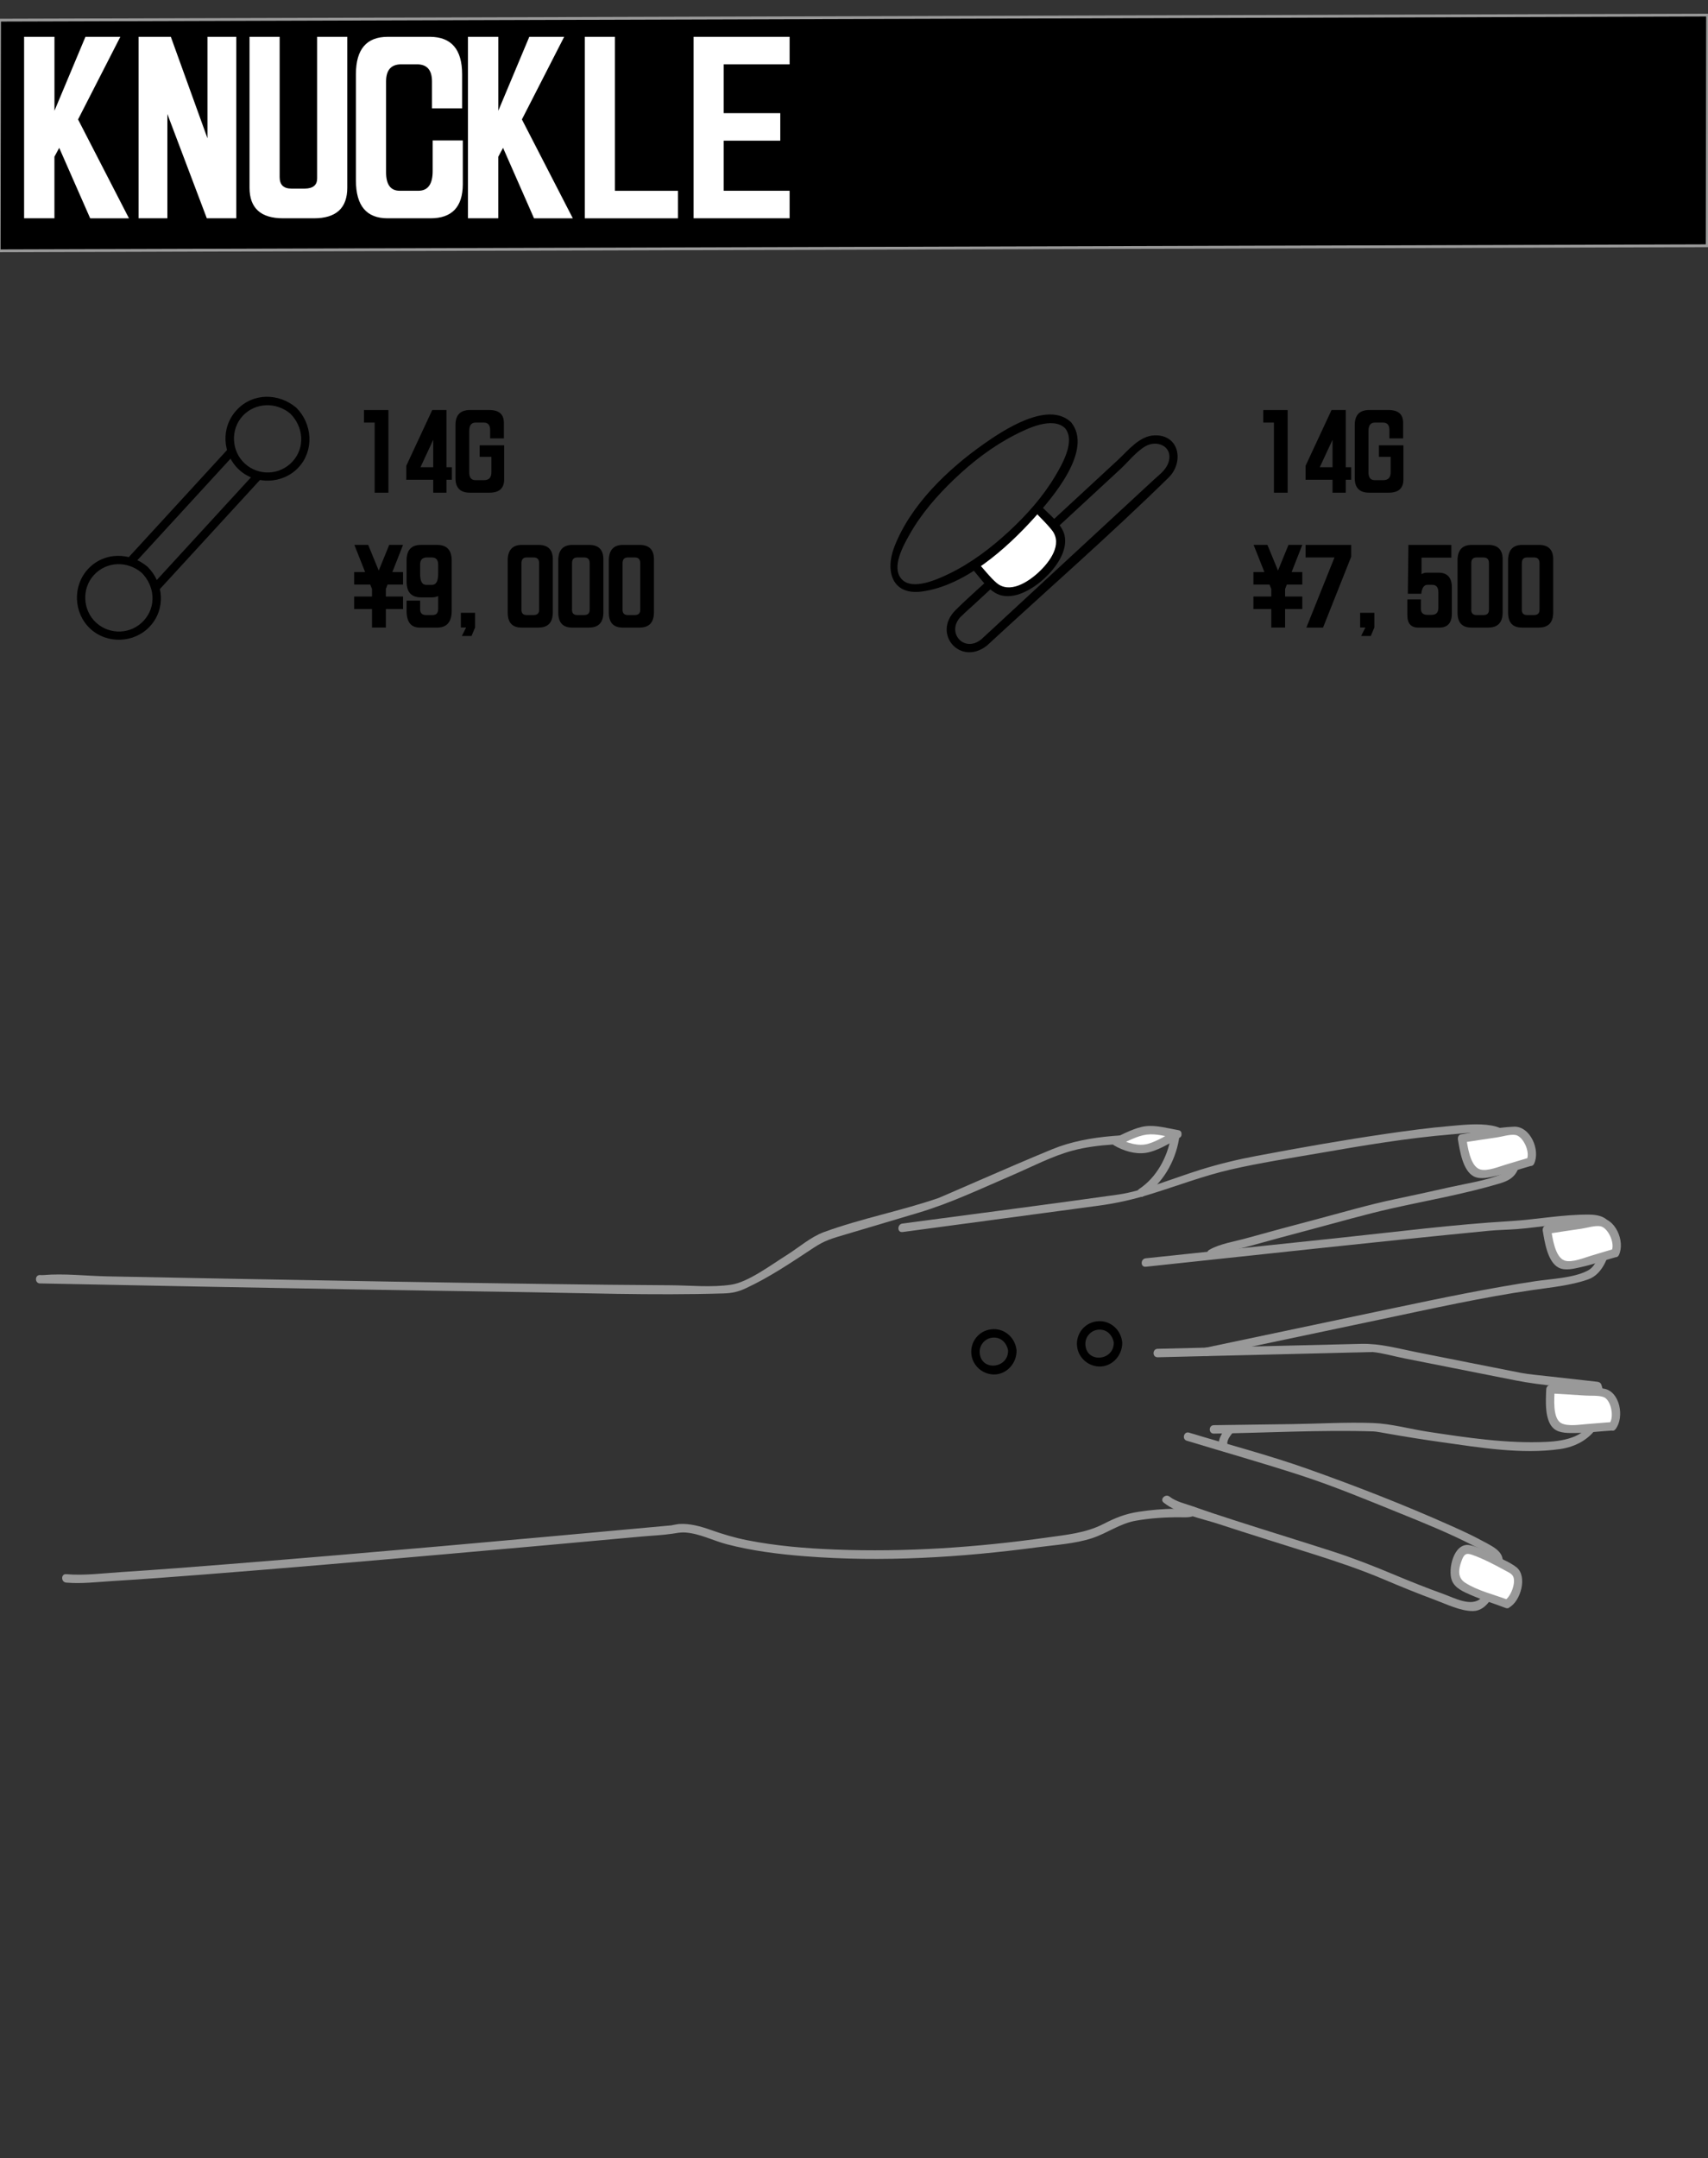 <svg xmlns="http://www.w3.org/2000/svg" id="_耳" viewBox="0 0 608.09 768"><rect x="0" y="0" width="608.09" height="768" fill="#333333" stroke="none"/><defs><style>.cls-1{fill:#fff}.cls-2{fill:#999}</style></defs><path d="M607.8 87.45-.29 89.25l.14-82.08 608.09-1.8-.14 82.08z" style="stroke:#999;stroke-miterlimit:10"/><path d="M50.42 203.8c4.64 4.62 5.37 11.97.82 16.98s-12.13 5.22-16.98.82-5.26-12.16-.82-16.98c4.56-4.95 11.94-5.08 16.98-.82 1.47 1.24 3.6-.87 2.12-2.12-6.24-5.28-15.48-5.37-21.22.82-5.56 6-5.16 15.67.82 21.22s15.67 5.16 21.22-.82c5.71-6.15 4.97-15.47-.82-21.22-1.37-1.36-3.49.76-2.12 2.12ZM103.37 147.2c4.64 4.62 5.37 11.97.82 16.98s-12.13 5.22-16.98.82-5.26-12.16-.82-16.98 11.94-5.08 16.98-.82c1.47 1.24 3.6-.87 2.12-2.12-6.24-5.28-15.48-5.37-21.22.82s-5.16 15.67.82 21.22 15.67 5.16 21.22-.82 4.97-15.47-.82-21.22c-1.37-1.36-3.49.76-2.12 2.12Z"/><path d="M47.5 200.88c11.96-13.03 23.92-26.07 35.89-39.1 1.3-1.42-.81-3.55-2.12-2.12-11.96 13.03-23.92 26.07-35.89 39.1-1.3 1.42.81 3.55 2.12 2.12ZM56.92 209.62c11.98-13.05 23.95-26.1 35.93-39.15 1.3-1.42-.81-3.55-2.12-2.12-11.98 13.05-23.95 26.1-35.93 39.15-1.3 1.42.81 3.55 2.12 2.12Z"/><path d="M14.26 456.69c18.76.39 37.52.75 56.28 1.11 36.94.7 73.88 1.37 110.82 1.9 25.4.37 50.93 1.33 76.33.55 2.89-.09 5.03-.54 7.74-1.79 8.51-3.92 16.46-9.33 24.27-14.47 3.96-2.61 6.4-3.27 11.54-4.79 8.53-2.54 17.05-5.07 25.58-7.61 11.7-3.48 22.56-8.68 33.79-13.5 6.91-2.97 13.95-6.7 21.24-8.66 9.39-2.52 19.87-2.4 29.53-2.75 2.31-.09 4.61-.16 6.92-.2l-1.45-1.9c-1.22 7.23-5.11 14.4-11.26 18.49-1.6 1.06-.1 3.66 1.51 2.59 6.8-4.52 11.29-12.26 12.64-20.28.16-.93-.39-1.92-1.45-1.9-14.49.27-30.18-.09-43.75 5.49-8.64 3.55-17.2 7.28-25.77 10.99-3.66 1.59-7.31 3.18-10.97 4.77-1 .44-3.55 1.52-3.58 1.53-13.41 4.64-27.55 7.28-40.88 12.16-4.71 1.73-8.96 5.5-13.2 8.16-5.59 3.51-13.76 9.63-19.7 10.54-7.03 1.09-14.82.25-21.9.22-14.7-.07-29.4-.25-44.1-.45-37.13-.5-74.26-1.16-111.39-1.85-14.92-.28-29.83-.56-44.75-.86-7.51-.15-15.49-1.11-22.99-.46-.35.03-.71-.01-1.06-.02-1.93-.04-1.93 2.96 0 3Z" class="cls-2"/><path d="m321.29 438.41 69.66-9.36c6.85-.92 12.57-2.25 19.21-4.31 9.26-2.87 18.55-6.41 28.01-8.58 10.4-2.38 21.04-4.02 31.55-5.84 15.6-2.7 31.31-5.37 47.1-6.67 4.54-.37 9.79-1.14 14.29-.09 4.25.99 7.92 4.38 7.23 8.98-.4 2.69-1.27 4.25-3.51 5.19-5.85 2.43-12.76 3.39-18.91 4.78-6.43 1.46-12.87 2.86-19.32 4.21-9.52 2-18.91 4.77-28.32 7.26-8.15 2.16-16.3 4.33-24.42 6.6-4.21 1.18-9.49 1.95-13.34 4.16-1.67.96-.16 3.55 1.51 2.59 3.6-2.07 8.67-2.75 12.62-3.86 7.47-2.09 14.97-4.1 22.48-6.09 9.39-2.49 18.77-5.22 28.24-7.35 12.87-2.89 25.96-5.14 38.61-8.92 4.29-1.28 6.36-3.12 7.24-7.79 1.24-6.53-3.92-11.7-10.1-12.8-4.91-.87-10.23-.24-15.14.19-7.46.64-14.88 1.64-22.29 2.72-15.52 2.26-30.97 4.99-46.38 7.9-6.88 1.3-13.22 2.83-19.9 4.9-9.14 2.84-20.77 7.63-29.09 8.81-25.65 3.64-51.36 6.9-77.04 10.35-1.89.25-1.91 3.26 0 3Z" class="cls-2"/><path d="M407.9 450.76c40.66-4.31 81.32-8.81 122.02-12.79 3.4-.33 6.79-.35 10.19-.61 8.75-.68 17.78-2.6 26.58-2.14 1.84.1 3.38.08 4.13 2.07.64 1.71-.1 4.42-.54 6.1-.82 3.11-2.08 7.28-5.12 8.8-5.22 2.62-12.76 2.84-18.44 3.69-16.85 2.54-33.34 5.96-50.04 9.48-22.53 4.74-45.07 9.49-67.6 14.23-1.89.4-1.09 3.29.8 2.89 20.64-4.35 41.28-8.69 61.92-13.04 18.22-3.84 36.22-7.83 53.7-10.38 6.57-.96 13.65-1.6 19.94-3.81 5.47-1.92 7.72-9 8.36-14.26.77-6.29-2.09-8.73-8.03-8.79-9.42-.09-18.82 1.78-28.22 2.33-20.14 1.19-40.24 3.79-60.31 5.9-23.11 2.43-46.23 4.87-69.34 7.32-1.9.2-1.92 3.2 0 3ZM422.54 512.67c13.49 4.1 27.08 7.94 40.49 12.3 12.03 3.91 23.84 8.84 35.57 13.58 8.67 3.5 17.39 7.05 25.73 11.33 2.04 1.05 5.78 2.41 7.17 4.37 2.25 3.19-1.71 11.99-4.2 14.41-3.42 3.33-9.67-.13-13.49-1.49-5.95-2.13-11.81-4.48-17.64-6.92-7.17-3-14.21-5.77-21.61-8.16-11.62-3.75-23.31-7.32-34.94-11.07-4.94-1.59-9.88-3.2-14.78-4.95-2.62-.94-6.2-1.73-8.42-3.5-1.49-1.19-3.63.92-2.12 2.12 5.13 4.09 13.52 5.62 19.59 7.62 11.38 3.74 22.84 7.25 34.26 10.88 8.4 2.67 16.59 5.45 24.7 8.89 5.91 2.51 11.86 4.93 17.88 7.16 4.09 1.51 9.29 4.11 13.77 4.03 4.7-.09 7.32-5.47 8.76-9.26 1.16-3.07 3.03-8.35.85-11.35-1.39-1.9-4.15-3.16-6.15-4.25-3.71-2.03-7.57-3.8-11.44-5.52-16.61-7.42-33.67-14.06-50.82-20.15-13.88-4.93-28.27-8.67-42.37-12.95-1.85-.56-2.64 2.33-.8 2.89Z" class="cls-2"/><path d="M412.16 482.97c23.08-.56 46.16-1.12 69.24-1.69 1.79-.04 3.58-.06 5.37-.13.39-.01 2.42-.01 1.66-.08 3.87.37 7.81 1.55 11.62 2.3l39.54 7.83c9.55 1.89 19.45 2.42 29.12 3.5l-1.45-1.1c1.01 3.11 1.21 6.77.33 9.92-2.09 7.56-10.09 9.23-16.95 9.55-14.04.67-28.36-1.49-42.2-3.59-6.47-.98-13.16-2.89-19.7-3.12-9.54-.34-19.21.26-28.76.39s-18.55.25-27.83.38c-1.93.03-1.93 3.03 0 3 18.9-.26 37.98-1.37 56.86-.78.97.03 3.57.53 5.58.88 6.15 1.08 12.31 2.06 18.49 2.93 13.67 1.92 28.45 4.41 42.25 2.49 11.75-1.64 18.55-11.33 14.82-22.86-.22-.69-.76-1.02-1.45-1.1-5.65-.63-11.29-1.27-16.94-1.9-3.55-.4-7.67-.77-10.21-1.26-12.44-2.43-24.87-4.93-37.31-7.39-6.53-1.29-12.89-3.11-19.56-2.95l-39.73.97c-10.94.27-21.87.53-32.81.8-1.93.05-1.93 3.05 0 3ZM424.13 536.46c-1.42.97-4.1.42-5.69.43-4.36 0-8.7.41-13.01 1.05-4.8.72-8.37 2.18-12.65 4.38-6.27 3.21-13.2 3.83-20.09 4.8-24.92 3.51-50.26 5.25-75.43 4.26-10.47-.41-20.99-1.28-31.29-3.32-4.5-.89-8.65-2.15-12.96-3.67-3.52-1.25-7.41-2.33-11.18-2.1-.67.04-3.94.69-2.4.45-.34.05-.7.07-1.04.1-2.04.19-4.08.38-6.12.56-50.14 4.61-100.28 9.13-150.47 13.14-12.86 1.03-25.73 2.03-38.6 2.86-6.42.41-13.19 1.31-19.63.75-1.92-.17-1.91 2.83 0 3 5.45.48 11.14-.23 16.58-.56 10.88-.66 21.74-1.49 32.6-2.33 28.95-2.26 57.89-4.76 86.82-7.31 22.99-2.02 45.97-4.09 68.94-6.2 3.63-.33 7.35-.46 10.95-1.01 1.02-.15 2.82-.55 4.61-.41 5.17.4 9.78 2.89 14.72 4.18 9.06 2.36 18.45 3.53 27.77 4.26 27.59 2.17 55.59.44 82.98-3.21 6.26-.83 13.15-1.23 19.18-3.19 5.47-1.77 9.93-5.24 15.69-6.25 5.17-.91 10.34-1.24 15.57-1.22 1.86 0 4.02.26 5.65-.85s.09-3.68-1.51-2.59Z" class="cls-2"/><path d="M436.59 507.89c-1.42 1.9-3.48 4.67-2.33 7.55.71 1.77 3.61 1 2.89-.8-.8-2 .91-3.74 2.03-5.24s-1.45-3.05-2.59-1.51Z" class="cls-2"/><path d="M419.17 403.59s-3.38 1.85-8.94 4.44c-5.56 2.59-12.79-1.73-12.79-1.73s8.86-4.13 11.19-4.13 10.53 1.42 10.53 1.42Z" class="cls-1"/><path d="M418.41 402.3c-3.04 1.65-6.39 3.77-9.71 4.72s-7.48-.26-10.51-2.01v2.59c3.12-1.45 6.66-3.44 10.1-3.87s7.2.75 10.47 1.31c1.89.32 2.7-2.57.8-2.89-3.66-.63-7.89-1.84-11.61-1.41s-7.81 2.66-11.28 4.27c-1.05.49-.91 2.07 0 2.59 3.28 1.9 7.46 3.2 11.26 2.63 4.17-.63 8.32-3.35 11.98-5.34 1.7-.92.18-3.51-1.51-2.59Z" class="cls-2"/><path d="M544.87 413.37c-5.69 1.52-16.45 5.58-19.53 3.88s-4.82-12.16-4.82-12.16 18.52-2.91 20-2.78c3.25.85 5.98 8.68 4.35 11.06Z" class="cls-1"/><path d="M544.47 411.92c-2.75.76-5.45 1.65-8.19 2.44-2.45.71-6.85 2.58-9.39 1.74-3.49-1.17-4.35-8.07-4.92-11.4l-1.05 1.85c3.97-.62 7.95-1.23 11.93-1.8 1.98-.28 4.71-1.2 6.7-.88 2.71.44 5.33 6.03 4.02 8.75-.83 1.73 1.75 3.25 2.59 1.51 2.35-4.88-1.35-13.43-7.14-13.21-6.27.23-12.71 1.76-18.91 2.73-.85.13-1.17 1.12-1.05 1.85.67 3.91 1.69 11.1 5.69 13.13 2.32 1.18 5.54.32 7.91-.21 4.27-.94 8.39-2.44 12.6-3.6 1.86-.51 1.07-3.41-.8-2.89Z" class="cls-2"/><path d="M575.07 445.84c-5.69 1.52-16.45 5.58-19.53 3.88s-4.82-12.16-4.82-12.16 18.52-2.91 20-2.78c3.25.85 5.98 8.68 4.35 11.06Z" class="cls-1"/><path d="M574.67 444.39c-2.75.76-5.45 1.65-8.19 2.44-2.45.71-6.85 2.58-9.39 1.74-3.49-1.17-4.35-8.07-4.92-11.4l-1.05 1.85c3.97-.62 7.95-1.23 11.93-1.8 1.98-.28 4.71-1.2 6.7-.88 2.71.44 5.33 6.03 4.02 8.75-.83 1.73 1.75 3.25 2.59 1.51 2.35-4.88-1.35-13.43-7.14-13.21-6.27.23-12.71 1.76-18.91 2.73-.85.13-1.17 1.12-1.05 1.85.67 3.91 1.69 11.1 5.69 13.13 2.32 1.18 5.54.32 7.91-.21 4.27-.94 8.39-2.44 12.6-3.6 1.86-.51 1.07-3.41-.8-2.89Z" class="cls-2"/><path d="M574.07 507.53c-5.88.29-17.25 2.01-19.91-.3s-2.16-12.9-2.16-12.9 18.72 1.04 20.14 1.47c3 1.51 4.03 9.74 1.94 11.73Z" class="cls-1"/><path d="M574.07 506.03c-2.93.17-5.85.48-8.78.68-2.6.18-7.04.98-9.45-.3-3.16-1.68-2.47-8.9-2.34-12.08l-1.5 1.5c4.09.23 8.17.47 12.26.75 1.99.14 4.7-.11 6.61.53 2.67.9 3.93 7.1 2.15 9.35-1.19 1.5.92 3.64 2.12 2.12 3.35-4.23 1.59-13.67-4.27-14.47-6.21-.85-12.61-.93-18.87-1.28-.83-.05-1.47.73-1.5 1.5-.17 3.99-.69 11.21 2.75 14.08 2.05 1.7 5.47 1.53 7.93 1.5 4.31-.06 8.59-.63 12.89-.88 1.92-.11 1.93-3.11 0-3Z" class="cls-2"/><path d="M536.48 570.73c-5.48-2.16-16.55-5.27-18.02-8.47-1.47-3.2 1.01-10.84 3.34-11.14 2.32-.3 16.63 7.14 17.75 8.12 2.11 2.61-.34 10.53-3.06 11.48Z" class="cls-1"/><path d="M536.88 569.29c-4.99-1.92-10.63-3.17-15.19-6.06-2.84-1.8-2.45-4.79-1.39-7.68.86-2.38 1.5-3.12 3.86-2.28 4.09 1.46 8.07 3.57 11.87 5.65 1.09.6 2.16 1.01 2.68 2.04 1.12 2.21-.91 7.42-2.99 8.49-1.72.89-.2 3.48 1.51 2.59 4.17-2.16 6.72-11.18 2.65-14.36-2.41-1.89-5.69-3.13-8.42-4.45-2.56-1.23-5.57-3.02-8.41-3.44-5.44-.8-7.66 8.57-6.17 12.54 1.06 2.82 4.23 4.12 6.8 5.24 4.05 1.76 8.28 3.04 12.4 4.62 1.8.69 2.58-2.21.8-2.89Z" class="cls-2"/><path d="M349.22 227.61c-6.04 4.74-12.39-2.55-7.27-8.06.21-.23.47-.42.7-.64 1.22-1.23 2.56-2.36 3.83-3.54l15.15-14c12.39-11.46 24.78-22.91 37.18-34.37 2.77-2.56 5.7-6.31 9-8.21 4.11-2.36 9.55 0 8.38 5.09-.33 1.45-1.09 2.68-2.08 3.76s-2.15 1.99-3.21 2.97l-33.43 30.91-28.23 26.1c-1.42 1.31.7 3.43 2.12 2.12 21.53-19.9 43.74-39.25 64.67-59.78 5.58-5.48 3.91-15.32-4.98-15.04-5.4.17-9.39 5.37-13.08 8.78l-42.83 39.59c-4.96 4.58-10.11 9.03-14.91 13.78-8.51 8.42 1.66 20.09 11.12 12.67 1.52-1.19-.62-3.3-2.12-2.12Z"/><path d="M369.45 180.98s5.25 5.68 6.9 7.46c3.07 3.32.59 10.6-5.54 16.26-6.13 5.66-13.58 7.56-16.64 4.25-1.63-1.76-6.9-7.46-6.9-7.46" class="cls-1"/><path d="M368.39 182.04c2.02 2.19 4.27 4.28 6.12 6.62 3.96 5.01-.85 11.38-4.75 14.99s-10.39 7.72-15 3.73c-2.34-2.02-4.32-4.67-6.42-6.95-1.31-1.42-3.43.7-2.12 2.12 2.69 2.91 5.63 7.68 9.45 9.06 5.63 2.04 12.29-2.21 16.22-5.85s8.39-9.65 7.11-15.3c-.92-4.08-5.74-7.59-8.48-10.55-1.31-1.42-3.43.7-2.12 2.12Z"/><path d="M379.2 152.38c3.77 4.61-1.1 12.95-3.52 17.02-4.39 7.38-10.22 13.91-16.51 19.72-6.43 5.94-13.59 11.37-21.52 15.16-3.93 1.88-12.87 5.98-16.67 1.77s.77-12.17 2.84-15.84c4.13-7.35 9.78-13.84 15.86-19.65 6.44-6.15 13.62-11.71 21.58-15.78 4.42-2.26 13.44-6.7 17.95-2.4 1.4 1.33 3.52-.78 2.12-2.12-8.17-7.81-24.16 2.87-30.97 7.64-12.85 9.02-26.21 21.76-31.97 36.73-3.34 8.68-.73 17.34 9.96 15.84 15.35-2.15 29.9-15.21 39.84-26.19 6.15-6.79 21.27-24.09 13.13-34.03-1.22-1.49-3.34.64-2.12 2.12ZM358.9 480.46c.2 6.61-9.65 7.61-10.1.91-.19-2.77 1.91-5.21 4.69-5.4 3.03-.21 5.07 2.05 5.47 4.89.27 1.9 3.16 1.09 2.89-.8-.61-4.36-4.51-7.59-8.96-7.05s-7.47 4.43-7.07 8.76 4.28 7.58 8.59 7.3 7.64-4.24 7.5-8.61c-.06-1.93-3.06-1.93-3 0ZM396.53 477.63c.2 6.61-9.65 7.61-10.1.91-.19-2.77 1.91-5.21 4.69-5.4 3.03-.21 5.07 2.05 5.47 4.89.27 1.9 3.16 1.09 2.89-.8-.61-4.36-4.51-7.59-8.96-7.05s-7.47 4.43-7.07 8.76c.39 4.32 4.28 7.58 8.59 7.3s7.64-4.24 7.5-8.61c-.06-1.93-3.06-1.93-3 0ZM138.28 145.9v29.43h-4.89v-24.96h-3.8v-4.46h8.68ZM158.95 145.9v20.36h1.93v4.46h-1.93v4.61h-4.71v-4.61h-9.6v-4.96l9.25-19.86h5.06Zm-9.25 20.36h4.54v-9.77l-4.54 9.77ZM179.49 162.56v8.12c-.02 3.09-1.77 4.64-5.24 4.64h-6.96c-3.42 0-5.13-1.72-5.13-5.17v-18.91c0-3.56 1.72-5.34 5.17-5.34h6.86c3.47 0 5.2 1.51 5.2 4.54v5.55h-4.89v-2.95c0-1.78-.75-2.67-2.25-2.67h-2.99c-1.48.02-2.21 1.03-2.21 3.02v14.66c0 1.88.74 2.81 2.21 2.81h3.16c1.69-.02 2.53-.96 2.53-2.81v-5.48h-4.18v-4.11h8.72v4.11ZM143.49 203.56v4.46h-5.52l-.6 1.58v2.67h6.12v4.46h-6.12v6.57h-4.92v-6.57h-6.36v-4.46h6.36v-2.67l-.63-1.58h-5.73v-4.46h3.9l-3.83-9.67h4.92l3.76 9.14 3.73-9.14h4.92l-3.8 9.67h3.8ZM160.82 217.28c0 4.03-1.73 6.05-5.2 6.05h-6.19c-3.12-.02-4.68-2.02-4.68-5.98v-3.62h4.82v3.02c0 1.41.7 2.11 2.11 2.11h2.39c1.29-.02 1.93-.75 1.93-2.18v-4.57c-.68.3-1.41.46-2.18.46h-3.9c-3.45 0-5.17-1.86-5.17-5.59v-7.56c0-3.68 1.7-5.52 5.1-5.52h5.8c3.45 0 5.17 1.86 5.17 5.59v17.79ZM156 204.17v-3.23c0-1.71-.74-2.57-2.21-2.57h-1.86c-1.57.02-2.36.86-2.36 2.5v3.3c0 2.62.7 3.94 2.11 3.94h2.14c1.45 0 2.18-1.31 2.18-3.94ZM167.88 226.31h-3.45l1.51-3.02h-1.86v-5.24h5.06v5.24l-1.27 3.02ZM180.75 199.49c0-3.73 1.69-5.59 5.06-5.59h5.98c3.35.02 5.03 1.73 5.03 5.13v18.91c-.02 3.59-1.73 5.38-5.13 5.38h-6.01c-3.28 0-4.92-1.77-4.92-5.31v-18.53Zm4.89 17.51c0 1.24.63 1.86 1.9 1.86h2.5c1.27-.02 1.9-.64 1.9-1.86v-16.59c0-1.36-.63-2.04-1.9-2.04h-2.53c-1.24 0-1.86.68-1.86 2.04V217ZM198.75 199.49c0-3.73 1.69-5.59 5.06-5.59h5.98c3.35.02 5.03 1.73 5.03 5.13v18.91c-.02 3.59-1.73 5.38-5.13 5.38h-6.01c-3.28 0-4.92-1.77-4.92-5.31v-18.53Zm4.89 17.51c0 1.24.63 1.86 1.9 1.86h2.5c1.27-.02 1.9-.64 1.9-1.86v-16.59c0-1.36-.63-2.04-1.9-2.04h-2.53c-1.24 0-1.86.68-1.86 2.04V217ZM216.75 199.49c0-3.73 1.69-5.59 5.06-5.59h5.98c3.35.02 5.03 1.73 5.03 5.13v18.91c-.02 3.59-1.73 5.38-5.13 5.38h-6.01c-3.28 0-4.92-1.77-4.92-5.31v-18.53Zm4.89 17.51c0 1.24.63 1.86 1.9 1.86h2.5c1.27-.02 1.9-.64 1.9-1.86v-16.59c0-1.36-.63-2.04-1.9-2.04h-2.53c-1.24 0-1.86.68-1.86 2.04V217ZM458.44 145.9v29.43h-4.89v-24.96h-3.8v-4.46h8.68ZM479.12 145.9v20.36h1.93v4.46h-1.93v4.61h-4.71v-4.61h-9.6v-4.96l9.25-19.86h5.06Zm-9.25 20.36h4.54v-9.77l-4.54 9.77ZM499.65 162.56v8.12c-.02 3.09-1.77 4.64-5.24 4.64h-6.96c-3.42 0-5.13-1.72-5.13-5.17v-18.91c0-3.56 1.72-5.34 5.17-5.34h6.86c3.47 0 5.2 1.51 5.2 4.54v5.55h-4.89v-2.95c0-1.78-.75-2.67-2.25-2.67h-2.99c-1.48.02-2.21 1.03-2.21 3.02v14.66c0 1.88.74 2.81 2.21 2.81h3.16c1.69-.02 2.53-.96 2.53-2.81v-5.48h-4.18v-4.11h8.72v4.11ZM463.65 203.56v4.46h-5.52l-.6 1.58v2.67h6.12v4.46h-6.12v6.57h-4.92v-6.57h-6.36v-4.46h6.36v-2.67l-.63-1.58h-5.73v-4.46h3.9l-3.83-9.67h4.92l3.76 9.14 3.73-9.14h4.92l-3.8 9.67h3.8ZM481.05 198.12l-10.02 25.21h-5.94l10.02-24.96h-10.3v-4.46h16.24v4.22ZM488.04 226.31h-3.45l1.51-3.02h-1.86v-5.24h5.06v5.24l-1.27 3.02ZM505.87 213.27v3.27c0 1.5.75 2.25 2.25 2.25h1.58c1.59 0 2.39-.82 2.39-2.46v-5.66c-.02-1.71-.75-2.57-2.18-2.57h-1.76c-1.12.02-1.83 1-2.11 2.92v.25h-4.82l.21-17.37h15.29v4.54H506.1v5.87c.59-.35 1.17-.53 1.76-.53h4.29c3.16 0 4.75 1.76 4.75 5.27v9.32c-.02 3.3-1.52 4.96-4.5 4.96h-7.45c-2.6 0-3.9-1.48-3.9-4.43v-5.62h4.82ZM518.91 199.49c0-3.73 1.69-5.59 5.06-5.59h5.98c3.35.02 5.03 1.73 5.03 5.13v18.91c-.02 3.59-1.73 5.38-5.13 5.38h-6.01c-3.28 0-4.92-1.77-4.92-5.31v-18.53ZM523.8 217c0 1.24.63 1.86 1.9 1.86h2.5c1.27-.02 1.9-.64 1.9-1.86v-16.59c0-1.36-.63-2.04-1.9-2.04h-2.53c-1.24 0-1.86.68-1.86 2.04V217ZM536.91 199.49c0-3.73 1.69-5.59 5.06-5.59h5.98c3.35.02 5.03 1.73 5.03 5.13v18.91c-.02 3.59-1.73 5.38-5.13 5.38h-6.01c-3.28 0-4.92-1.77-4.92-5.31v-18.53ZM541.8 217c0 1.24.63 1.86 1.9 1.86h2.5c1.27-.02 1.9-.64 1.9-1.86v-16.59c0-1.36-.63-2.04-1.9-2.04h-2.53c-1.24 0-1.86.68-1.86 2.04V217Z"/><path d="M19.39 13.1v26.31L30.42 13.1h12.42L27.79 42.5l18.13 35.19H32.11L21.08 52.61l-1.7 3.16v21.91H8.58V13.1h10.8ZM60.82 13.1l13.04 36.11V13.1h10.26v64.58H73.63L59.59 40.57v37.11H49.33V13.1h11.5ZM99.56 13.1v49.92c0 2.73 1.39 4.09 4.17 4.09h4.86c2.88-.05 4.32-1.26 4.32-3.63V13.1h10.73v53.7c0 7.25-3.96 10.88-11.88 10.88H100.8c-7.97 0-11.96-3.63-11.96-10.88V13.1h10.73ZM138.06 13.1h15.05c7.61.05 11.42 4.5 11.42 13.35v12.11H153.8v-9.57c0-4.06-1.77-6.1-5.32-6.1h-5.63c-3.6 0-5.4 2.03-5.4 6.1v32.33c0 4.37 1.62 6.56 4.86 6.56h6.64c3.4 0 5.09-2.34 5.09-7.02V49.98h10.73v15.66c-.05 8.02-3.89 12.04-11.5 12.04h-15.28c-7.51 0-11.27-4.48-11.27-13.43V26.37c0-8.85 3.78-13.27 11.34-13.27ZM177.41 13.1v26.31l11.03-26.31h12.42l-15.05 29.4 18.13 35.19h-13.81L179.1 52.61l-1.7 3.16v21.91h-10.8V13.1h10.8ZM241.38 67.89v9.8H208.2V13.1h10.73v54.79h22.45ZM246.94 77.69V13.1h34.18v9.8h-23.46v17.36h20.14v9.8h-20.14v17.82h23.46v9.8h-34.18Z" class="cls-1"/></svg>